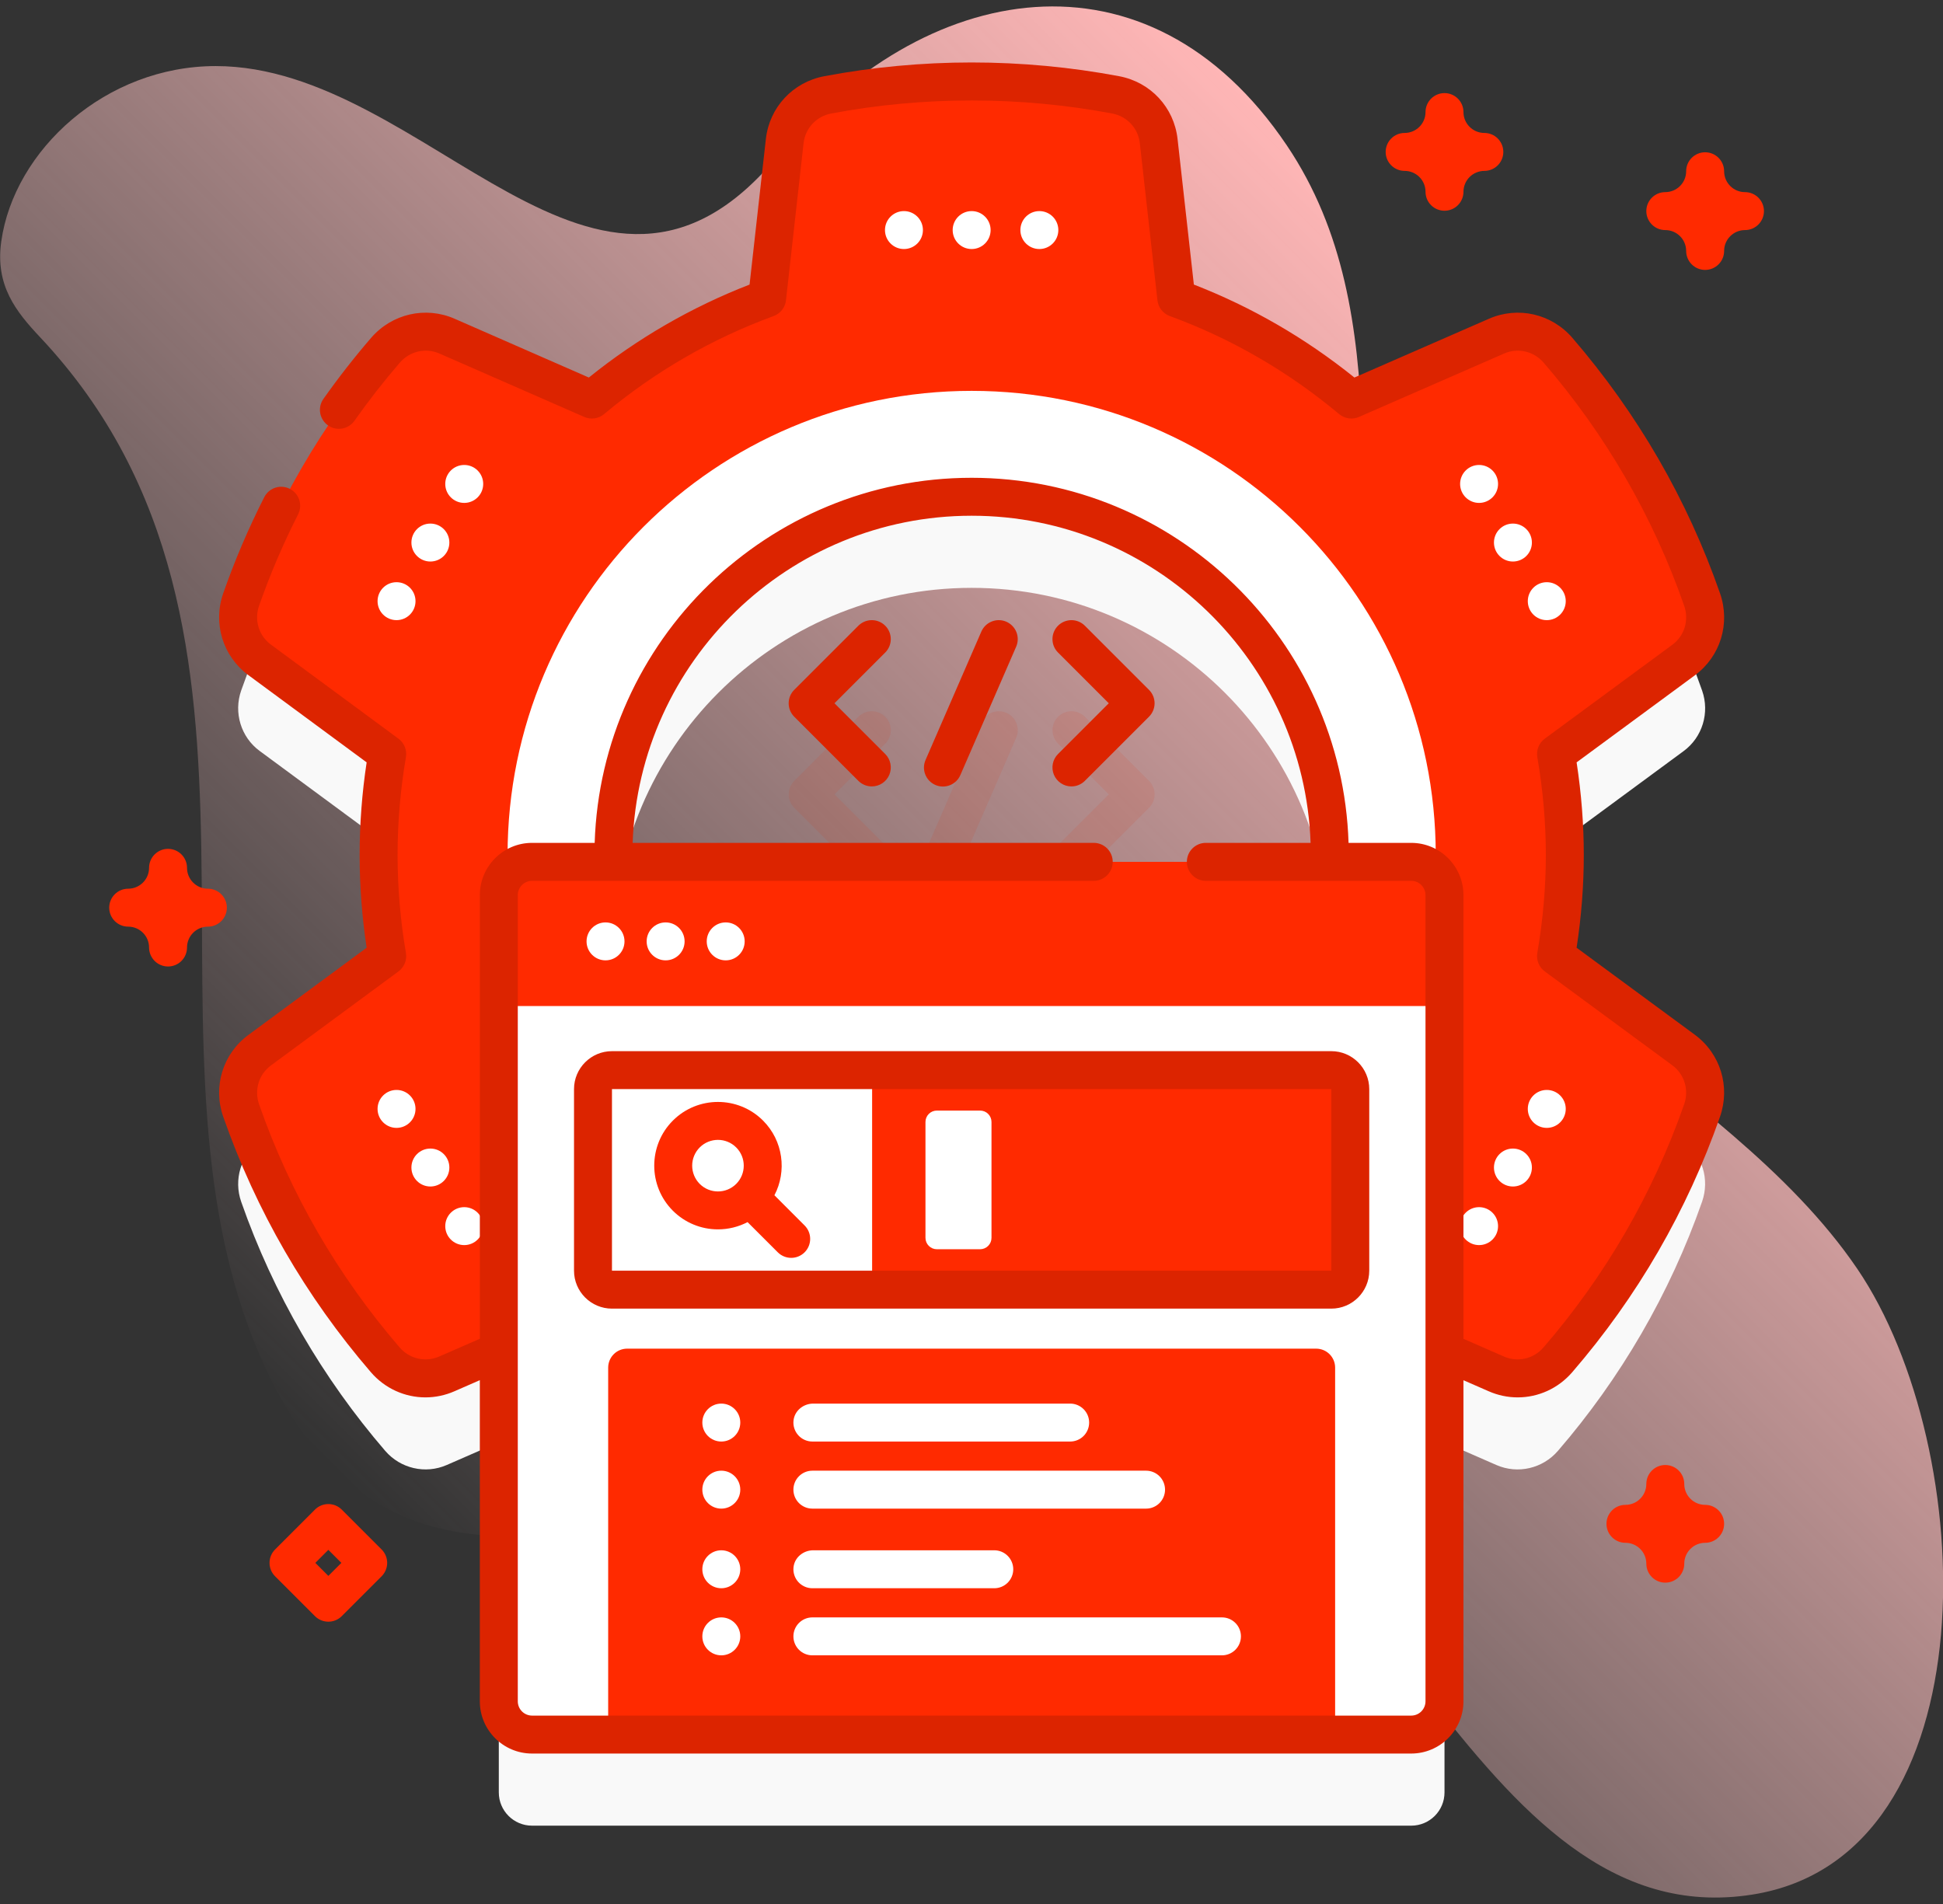 <svg width="100" height="98" viewBox="0 0 100 98" fill="none" xmlns="http://www.w3.org/2000/svg">
<rect x="0" y="0" width="100" height="98" fill="#333333" stroke="none"/>
<path d="M95.588 65.306C88.667 55.13 73.676 50.222 71.04 37.404C69.022 27.594 72.166 16.294 66.226 7.48C59.084 -3.119 47.542 -1.083 40.023 8.029C30.759 19.256 22.053 3.401 11.101 3.401C5.439 3.401 0.727 7.717 0.065 12.427C-0.254 14.691 0.813 16.027 2.072 17.366C16.358 32.56 5.985 54.258 13.763 70.62C22.724 89.472 43.103 70.489 57.172 73.061C70.865 75.563 75.658 99.836 90.209 97.512C102.59 95.535 101.87 74.543 95.588 65.306Z" fill="url(#paint0_linear_883_1907)"/>
<path d="M86.65 58.735L80.085 53.9C80.375 52.206 80.538 50.468 80.538 48.693C80.538 46.926 80.375 45.187 80.085 43.494L86.652 38.658C87.619 37.946 87.999 36.684 87.604 35.55C85.947 30.798 83.411 26.458 80.188 22.718C79.405 21.808 78.123 21.509 77.023 21.989L69.552 25.254C66.898 23.035 63.855 21.251 60.541 20.037L59.635 11.949C59.502 10.756 58.602 9.794 57.422 9.571C54.977 9.11 52.495 8.878 50.007 8.879C47.523 8.878 45.043 9.11 42.601 9.571C41.422 9.794 40.522 10.756 40.389 11.949L39.483 20.037C36.168 21.251 33.125 23.026 30.463 25.254L23.007 21.99C21.908 21.509 20.627 21.806 19.843 22.714C16.581 26.484 14.061 30.836 12.413 35.541C12.016 36.675 12.396 37.938 13.363 38.651L19.93 43.494C19.634 45.211 19.486 46.95 19.486 48.693C19.486 50.468 19.64 52.207 19.93 53.9L13.363 58.743C12.396 59.456 12.016 60.719 12.413 61.854C14.075 66.604 16.611 70.942 19.826 74.677C20.61 75.586 21.892 75.886 22.992 75.405L25.672 74.234V92.257C25.672 93.202 26.439 93.968 27.383 93.968H72.633C73.576 93.968 74.344 93.202 74.344 92.257V74.237L77.015 75.405C78.114 75.886 79.396 75.587 80.18 74.679C83.402 70.944 85.939 66.603 87.602 61.846C87.998 60.711 87.618 59.448 86.65 58.735ZM50.007 30.257C60.192 30.257 68.442 38.517 68.442 48.692C68.442 48.811 68.44 48.929 68.437 49.047H31.577C31.575 48.929 31.573 48.811 31.573 48.692C31.573 38.517 39.822 30.257 50.007 30.257Z" fill="#F9F9F9"/>
<g opacity="0.1">
<path d="M59.138 40.195L55.836 36.893C55.745 36.802 55.638 36.73 55.519 36.681C55.401 36.632 55.274 36.607 55.145 36.607C55.017 36.607 54.89 36.632 54.772 36.681C54.653 36.73 54.546 36.802 54.455 36.893C54.364 36.984 54.292 37.091 54.243 37.21C54.194 37.328 54.169 37.455 54.169 37.584C54.169 37.712 54.194 37.839 54.243 37.957C54.292 38.076 54.364 38.183 54.455 38.274L57.067 40.886L54.455 43.498C54.318 43.634 54.225 43.808 54.187 43.998C54.15 44.187 54.169 44.384 54.243 44.562C54.317 44.741 54.442 44.893 54.603 45.001C54.763 45.108 54.952 45.165 55.145 45.165C55.274 45.165 55.401 45.14 55.519 45.091C55.638 45.042 55.745 44.97 55.836 44.879L59.138 41.576C59.229 41.486 59.301 41.378 59.35 41.26C59.399 41.141 59.424 41.014 59.424 40.886C59.424 40.758 59.399 40.631 59.35 40.512C59.301 40.394 59.229 40.286 59.138 40.195ZM45.562 36.893C45.378 36.71 45.13 36.607 44.871 36.607C44.612 36.607 44.364 36.71 44.18 36.893L40.878 40.195C40.787 40.286 40.715 40.394 40.666 40.512C40.617 40.631 40.592 40.758 40.592 40.886C40.592 41.014 40.617 41.141 40.666 41.26C40.715 41.378 40.787 41.486 40.878 41.576L44.18 44.879C44.271 44.97 44.379 45.042 44.497 45.091C44.616 45.14 44.743 45.165 44.871 45.165C45.064 45.165 45.253 45.108 45.414 45.001C45.575 44.893 45.7 44.741 45.774 44.562C45.848 44.384 45.867 44.187 45.829 43.998C45.792 43.808 45.698 43.634 45.562 43.498L42.95 40.886L45.562 38.274C45.652 38.183 45.724 38.076 45.773 37.957C45.822 37.839 45.848 37.712 45.848 37.583C45.848 37.455 45.822 37.328 45.773 37.21C45.724 37.091 45.652 36.984 45.562 36.893ZM51.794 36.688C51.557 36.585 51.288 36.58 51.047 36.675C50.806 36.77 50.613 36.957 50.509 37.194L47.639 43.799C47.587 43.917 47.558 44.044 47.556 44.173C47.553 44.301 47.575 44.429 47.622 44.549C47.669 44.669 47.739 44.779 47.828 44.872C47.918 44.965 48.024 45.039 48.142 45.09C48.261 45.141 48.388 45.169 48.517 45.171C48.645 45.173 48.773 45.149 48.893 45.102C49.013 45.054 49.122 44.983 49.214 44.893C49.306 44.803 49.38 44.696 49.43 44.578L52.301 37.973C52.404 37.735 52.408 37.466 52.313 37.225C52.218 36.984 52.032 36.791 51.794 36.688Z" fill="#DC2400"/>
</g>
<path d="M86.65 54.047L80.084 49.213C80.375 47.52 80.537 45.779 80.537 44.004C80.537 42.238 80.375 40.5 80.084 38.807L86.652 33.971C87.619 33.258 87.998 31.996 87.603 30.861C85.947 26.109 83.41 21.77 80.187 18.029C79.404 17.121 78.123 16.82 77.023 17.301L69.551 20.566C66.898 18.348 63.855 16.562 60.541 15.35L59.635 7.26C59.502 6.068 58.602 5.105 57.422 4.883C54.977 4.422 52.495 4.191 50.008 4.191C47.473 4.191 45 4.43 42.602 4.883C41.422 5.105 40.521 6.068 40.389 7.26L39.482 15.35C36.168 16.562 33.125 18.338 30.463 20.566L23.006 17.301C21.908 16.82 20.627 17.119 19.842 18.025C16.581 21.796 14.061 26.148 12.414 30.854C12.016 31.986 12.396 33.25 13.363 33.963L19.93 38.807C19.641 40.5 19.486 42.23 19.486 44.004C19.486 45.779 19.641 47.52 19.93 49.213L13.363 54.055C12.396 54.768 12.016 56.031 12.414 57.166C14.076 61.916 16.611 66.254 19.826 69.988C20.609 70.898 21.892 71.197 22.992 70.717L30.463 67.453C33.15 69.694 36.2 71.458 39.482 72.67L40.389 80.766C40.521 81.959 41.424 82.922 42.603 83.144C45.004 83.596 47.48 83.828 50.008 83.828C52.541 83.828 55.02 83.59 57.422 83.135C58.602 82.912 59.502 81.951 59.635 80.758L60.541 72.67C63.855 71.447 66.889 69.672 69.551 67.453L77.016 70.717C78.113 71.197 79.396 70.898 80.18 69.99C83.438 66.217 85.956 61.864 87.602 57.158C87.998 56.023 87.617 54.76 86.65 54.047ZM50.008 66.295C37.697 66.295 27.728 56.312 27.728 44.002C27.728 31.707 37.697 21.723 50.008 21.723C62.316 21.723 72.287 31.707 72.287 44.002C72.287 56.312 62.316 66.295 50.008 66.295Z" fill="#FF2A00"/>
<path d="M50.008 20.118C36.81 20.118 26.123 30.821 26.123 44.002C26.123 57.2 36.81 67.901 50.008 67.901C63.203 67.901 73.893 57.2 73.893 44.002C73.893 30.821 63.203 20.118 50.008 20.118ZM50.008 62.45C39.822 62.45 31.572 54.19 31.572 44.004C31.572 33.831 39.822 25.569 50.008 25.569C60.191 25.569 68.441 33.831 68.441 44.004C68.441 54.19 60.191 62.45 50.008 62.45Z" fill="white"/>
<path d="M46.523 12.818C47.063 12.818 47.5 12.381 47.5 11.842C47.5 11.303 47.063 10.865 46.523 10.865C45.984 10.865 45.547 11.303 45.547 11.842C45.547 12.381 45.984 12.818 46.523 12.818Z" fill="white"/>
<path d="M50.008 12.818C50.547 12.818 50.984 12.381 50.984 11.842C50.984 11.303 50.547 10.865 50.008 10.865C49.468 10.865 49.031 11.303 49.031 11.842C49.031 12.381 49.468 12.818 50.008 12.818Z" fill="white"/>
<path d="M53.492 12.818C54.032 12.818 54.469 12.381 54.469 11.842C54.469 11.303 54.032 10.865 53.492 10.865C52.953 10.865 52.516 11.303 52.516 11.842C52.516 12.381 52.953 12.818 53.492 12.818Z" fill="white"/>
<path d="M46.523 77.153C47.063 77.153 47.5 76.716 47.5 76.177C47.5 75.637 47.063 75.2 46.523 75.2C45.984 75.2 45.547 75.637 45.547 76.177C45.547 76.716 45.984 77.153 46.523 77.153Z" fill="white"/>
<path d="M50.008 77.153C50.547 77.153 50.984 76.716 50.984 76.177C50.984 75.637 50.547 75.2 50.008 75.2C49.468 75.2 49.031 75.637 49.031 76.177C49.031 76.716 49.468 77.153 50.008 77.153Z" fill="white"/>
<path d="M53.492 77.153C54.032 77.153 54.469 76.716 54.469 76.177C54.469 75.637 54.032 75.2 53.492 75.2C52.953 75.2 52.516 75.637 52.516 76.177C52.516 76.716 52.953 77.153 53.492 77.153Z" fill="white"/>
<path d="M20.408 31.919C20.948 31.919 21.385 31.482 21.385 30.942C21.385 30.403 20.948 29.966 20.408 29.966C19.869 29.966 19.432 30.403 19.432 30.942C19.432 31.482 19.869 31.919 20.408 31.919Z" fill="white"/>
<path d="M22.15 28.902C22.69 28.902 23.127 28.465 23.127 27.926C23.127 27.386 22.69 26.949 22.15 26.949C21.611 26.949 21.174 27.386 21.174 27.926C21.174 28.465 21.611 28.902 22.15 28.902Z" fill="white"/>
<path d="M23.893 25.885C24.432 25.885 24.869 25.448 24.869 24.909C24.869 24.369 24.432 23.932 23.893 23.932C23.353 23.932 22.916 24.369 22.916 24.909C22.916 25.448 23.353 25.885 23.893 25.885Z" fill="white"/>
<path d="M76.123 64.086C76.662 64.086 77.1 63.649 77.1 63.11C77.1 62.571 76.662 62.133 76.123 62.133C75.584 62.133 75.147 62.571 75.147 63.11C75.147 63.649 75.584 64.086 76.123 64.086Z" fill="white"/>
<path d="M77.865 61.07C78.405 61.07 78.842 60.633 78.842 60.093C78.842 59.554 78.405 59.117 77.865 59.117C77.326 59.117 76.889 59.554 76.889 60.093C76.889 60.633 77.326 61.07 77.865 61.07Z" fill="white"/>
<path d="M79.607 58.053C80.147 58.053 80.584 57.615 80.584 57.076C80.584 56.537 80.147 56.1 79.607 56.1C79.068 56.1 78.631 56.537 78.631 57.076C78.631 57.615 79.068 58.053 79.607 58.053Z" fill="white"/>
<path d="M23.893 64.086C24.432 64.086 24.869 63.649 24.869 63.11C24.869 62.571 24.432 62.133 23.893 62.133C23.353 62.133 22.916 62.571 22.916 63.11C22.916 63.649 23.353 64.086 23.893 64.086Z" fill="white"/>
<path d="M22.15 61.07C22.69 61.07 23.127 60.633 23.127 60.093C23.127 59.554 22.69 59.117 22.15 59.117C21.611 59.117 21.174 59.554 21.174 60.093C21.174 60.633 21.611 61.07 22.15 61.07Z" fill="white"/>
<path d="M20.408 58.053C20.948 58.053 21.385 57.615 21.385 57.076C21.385 56.537 20.948 56.1 20.408 56.1C19.869 56.1 19.432 56.537 19.432 57.076C19.432 57.615 19.869 58.053 20.408 58.053Z" fill="white"/>
<path d="M79.607 31.919C80.147 31.919 80.584 31.482 80.584 30.942C80.584 30.403 80.147 29.966 79.607 29.966C79.068 29.966 78.631 30.403 78.631 30.942C78.631 31.482 79.068 31.919 79.607 31.919Z" fill="white"/>
<path d="M77.865 28.902C78.405 28.902 78.842 28.465 78.842 27.926C78.842 27.386 78.405 26.949 77.865 26.949C77.326 26.949 76.889 27.386 76.889 27.926C76.889 28.465 77.326 28.902 77.865 28.902Z" fill="white"/>
<path d="M76.123 25.885C76.662 25.885 77.1 25.448 77.1 24.909C77.1 24.369 76.662 23.932 76.123 23.932C75.584 23.932 75.147 24.369 75.147 24.909C75.147 25.448 75.584 25.885 76.123 25.885Z" fill="white"/>
<path d="M74.344 51.781V87.568C74.344 88.514 73.576 89.279 72.633 89.279H68.715L67.738 88.303H32.277L31.301 89.279H27.383C26.439 89.279 25.672 88.514 25.672 87.568V51.781L26.71 50.805H73.292L74.344 51.781Z" fill="white"/>
<path d="M68.715 70.392V89.279H31.301V70.392C31.301 69.853 31.738 69.416 32.277 69.416H67.738C68.277 69.416 68.715 69.853 68.715 70.392ZM68.519 66.38H43.91V55.081H68.519C68.778 55.081 69.026 55.184 69.21 55.367C69.393 55.55 69.496 55.798 69.496 56.057V65.403C69.496 65.662 69.393 65.911 69.21 66.094C69.026 66.277 68.778 66.38 68.519 66.38Z" fill="#FF2A00"/>
<path d="M43.909 66.38H31.496C31.237 66.38 30.989 66.277 30.806 66.094C30.622 65.911 30.52 65.662 30.52 65.403V56.057C30.52 55.798 30.622 55.55 30.806 55.367C30.989 55.184 31.237 55.081 31.496 55.081H43.909C44.168 55.081 44.416 55.184 44.599 55.367C44.782 55.55 44.885 55.798 44.885 56.057V65.403C44.885 65.662 44.782 65.911 44.599 66.094C44.416 66.277 44.168 66.38 43.909 66.38Z" fill="white"/>
<path d="M41.411 63.076L39.857 61.521C40.505 60.284 40.31 58.716 39.271 57.677C37.992 56.398 35.91 56.398 34.631 57.677C33.352 58.956 33.352 61.038 34.631 62.317C34.936 62.622 35.297 62.863 35.696 63.028C36.094 63.193 36.52 63.277 36.951 63.276C37.482 63.277 38.005 63.148 38.475 62.903L40.03 64.457C40.221 64.647 40.471 64.743 40.721 64.743C40.971 64.743 41.22 64.647 41.411 64.457C41.594 64.274 41.697 64.025 41.697 63.766C41.697 63.507 41.594 63.259 41.411 63.076ZM36.012 60.936C35.764 60.687 35.624 60.349 35.624 59.997C35.624 59.645 35.764 59.308 36.012 59.059C36.271 58.8 36.611 58.67 36.951 58.67C37.291 58.67 37.631 58.8 37.89 59.059C38.408 59.576 38.408 60.419 37.89 60.936C37.373 61.454 36.53 61.454 36.012 60.936Z" fill="#FF2A00"/>
<path d="M50.443 64.299H48.217C48.061 64.299 47.912 64.237 47.803 64.127C47.693 64.018 47.631 63.869 47.631 63.713V57.748C47.631 57.592 47.693 57.443 47.803 57.333C47.912 57.223 48.061 57.162 48.217 57.162H50.443C50.598 57.162 50.747 57.223 50.857 57.333C50.967 57.443 51.029 57.592 51.029 57.748V63.713C51.029 63.869 50.967 64.018 50.857 64.127C50.747 64.237 50.598 64.299 50.443 64.299Z" fill="white"/>
<path d="M74.342 51.782V46.071C74.342 45.617 74.162 45.182 73.841 44.861C73.52 44.54 73.085 44.36 72.631 44.36H27.383C26.929 44.36 26.494 44.54 26.173 44.861C25.852 45.182 25.672 45.617 25.672 46.071V51.782H74.342Z" fill="#FF2A00"/>
<path d="M68.518 54.104H31.496C30.419 54.104 29.543 54.98 29.543 56.057V65.403C29.543 66.48 30.419 67.356 31.496 67.356H68.518C69.595 67.356 70.471 66.48 70.471 65.403V56.057C70.471 54.98 69.595 54.104 68.518 54.104ZM31.496 65.403V56.057H68.518L68.519 65.403H31.496Z" fill="#DC2400"/>
<path d="M87.229 53.26L81.143 48.78C81.389 47.176 81.513 45.572 81.513 44.004C81.513 42.443 81.389 40.843 81.143 39.239L87.231 34.757C88.545 33.788 89.065 32.094 88.525 30.54C86.844 25.716 84.287 21.292 80.926 17.391C79.854 16.148 78.128 15.752 76.632 16.406L69.707 19.432C67.194 17.409 64.419 15.802 61.444 14.647L60.605 7.152C60.423 5.525 59.217 4.228 57.602 3.923C55.098 3.452 52.555 3.215 50.007 3.215H50.007C47.46 3.215 44.907 3.453 42.42 3.923C40.805 4.228 39.599 5.525 39.417 7.151L38.578 14.647C35.59 15.806 32.8 17.42 30.306 19.432L23.397 16.406C21.902 15.752 20.177 16.146 19.102 17.387C18.233 18.395 17.413 19.445 16.645 20.532C16.495 20.744 16.436 21.006 16.48 21.262C16.524 21.517 16.668 21.744 16.879 21.894C17.091 22.043 17.353 22.102 17.609 22.058C17.864 22.014 18.091 21.871 18.241 21.659C18.971 20.624 19.752 19.625 20.579 18.665C21.09 18.075 21.907 17.886 22.613 18.195L30.07 21.461C30.41 21.61 30.805 21.553 31.089 21.315C33.7 19.129 36.637 17.431 39.817 16.267C39.988 16.204 40.137 16.096 40.249 15.953C40.362 15.81 40.432 15.639 40.452 15.458L41.358 7.368C41.444 6.6 42.016 5.987 42.782 5.842C47.52 4.947 52.496 4.948 57.24 5.842C58.006 5.987 58.578 6.6 58.663 7.368L59.57 15.458C59.59 15.639 59.66 15.81 59.772 15.953C59.884 16.096 60.034 16.204 60.205 16.267C63.37 17.425 66.303 19.124 68.923 21.315C69.063 21.432 69.232 21.507 69.411 21.533C69.591 21.559 69.775 21.534 69.941 21.461L77.414 18.196C78.121 17.887 78.938 18.076 79.447 18.667C82.646 22.38 85.08 26.591 86.68 31.182C86.937 31.922 86.693 32.727 86.073 33.184L79.504 38.02C79.358 38.128 79.245 38.273 79.177 38.442C79.11 38.61 79.09 38.793 79.121 38.972C79.412 40.666 79.56 42.359 79.56 44.004C79.56 45.656 79.412 47.353 79.121 49.047C79.09 49.226 79.11 49.41 79.177 49.578C79.245 49.746 79.358 49.892 79.504 49.999L86.07 54.833C86.692 55.292 86.937 56.097 86.679 56.836C85.07 61.439 82.635 65.65 79.44 69.352C78.93 69.943 78.113 70.131 77.406 69.822L75.319 68.91V46.071C75.319 44.589 74.113 43.383 72.631 43.383H69.406C69.077 32.966 60.502 24.592 50.007 24.592C39.511 24.592 30.935 32.966 30.606 43.383H27.383C25.901 43.383 24.696 44.589 24.696 46.071V68.907L22.601 69.822C21.892 70.131 21.074 69.942 20.566 69.351C17.375 65.645 14.942 61.437 13.335 56.843C13.076 56.104 13.32 55.3 13.942 54.841L20.509 49.999C20.654 49.892 20.767 49.746 20.835 49.578C20.902 49.41 20.922 49.227 20.892 49.049C20.607 47.382 20.463 45.695 20.462 44.004C20.462 42.334 20.607 40.64 20.892 38.971C20.922 38.793 20.902 38.609 20.835 38.442C20.767 38.274 20.654 38.128 20.509 38.021L13.942 33.177C13.319 32.718 13.075 31.915 13.335 31.176C13.899 29.567 14.569 27.997 15.341 26.477C15.399 26.363 15.435 26.238 15.445 26.11C15.456 25.981 15.441 25.852 15.401 25.73C15.361 25.608 15.298 25.494 15.214 25.396C15.131 25.299 15.029 25.218 14.914 25.16C14.799 25.102 14.674 25.067 14.546 25.057C14.418 25.047 14.289 25.063 14.167 25.103C14.044 25.144 13.931 25.208 13.834 25.292C13.737 25.376 13.657 25.478 13.599 25.593C12.788 27.19 12.084 28.839 11.492 30.529C10.946 32.081 11.465 33.777 12.783 34.749L18.87 39.239C18.631 40.816 18.51 42.409 18.509 44.004C18.509 45.592 18.63 47.196 18.87 48.78L12.783 53.269C11.465 54.24 10.946 55.937 11.492 57.488C13.18 62.313 15.735 66.733 19.085 70.625C19.812 71.47 20.841 71.924 21.896 71.924C22.407 71.924 22.913 71.817 23.382 71.612L24.695 71.038V87.568C24.695 89.05 25.901 90.256 27.383 90.256H72.631C74.113 90.256 75.319 89.05 75.319 87.568V71.041L76.623 71.611C77.092 71.817 77.598 71.924 78.11 71.924C79.163 71.924 80.191 71.471 80.918 70.628C84.274 66.739 86.833 62.315 88.523 57.48C89.066 55.927 88.545 54.232 87.229 53.26ZM73.366 87.569C73.365 87.763 73.288 87.95 73.15 88.088C73.013 88.225 72.826 88.303 72.631 88.303H27.383C27.188 88.303 27.002 88.225 26.864 88.088C26.727 87.95 26.649 87.763 26.649 87.569V46.071C26.649 45.876 26.727 45.69 26.864 45.552C27.002 45.414 27.188 45.337 27.383 45.337H56.291C56.831 45.337 57.268 44.899 57.268 44.36C57.268 43.821 56.831 43.383 56.291 43.383H32.56C32.888 34.043 40.588 26.545 50.007 26.545C59.425 26.545 67.124 34.043 67.452 43.383H62.06C61.521 43.383 61.084 43.821 61.084 44.36C61.084 44.899 61.521 45.337 62.06 45.337H72.631C72.826 45.337 73.013 45.414 73.15 45.552C73.288 45.69 73.365 45.876 73.366 46.071V87.569Z" fill="#DC2400"/>
<path d="M59.423 36.198C59.423 36.07 59.397 35.943 59.348 35.825C59.299 35.706 59.227 35.599 59.136 35.508L55.834 32.206C55.743 32.115 55.636 32.043 55.517 31.994C55.399 31.945 55.272 31.919 55.144 31.919C55.015 31.919 54.888 31.945 54.77 31.994C54.651 32.043 54.544 32.115 54.453 32.206C54.362 32.296 54.29 32.404 54.241 32.522C54.192 32.641 54.167 32.768 54.167 32.896C54.167 33.024 54.192 33.151 54.241 33.27C54.29 33.388 54.362 33.496 54.453 33.586L57.065 36.198L54.453 38.81C54.316 38.947 54.223 39.121 54.185 39.31C54.148 39.5 54.167 39.696 54.241 39.875C54.315 40.053 54.44 40.206 54.601 40.313C54.761 40.42 54.95 40.478 55.144 40.477C55.272 40.478 55.399 40.452 55.517 40.403C55.636 40.354 55.743 40.282 55.834 40.191L59.136 36.889C59.227 36.798 59.299 36.691 59.348 36.572C59.397 36.453 59.423 36.327 59.423 36.198ZM45.559 32.206C45.376 32.022 45.128 31.919 44.869 31.919C44.61 31.919 44.362 32.022 44.178 32.206L40.876 35.508C40.785 35.599 40.713 35.706 40.664 35.825C40.615 35.943 40.59 36.07 40.59 36.198C40.59 36.327 40.615 36.453 40.664 36.572C40.713 36.69 40.785 36.798 40.876 36.889L44.178 40.191C44.269 40.282 44.377 40.354 44.495 40.403C44.614 40.452 44.741 40.478 44.869 40.477C45.062 40.478 45.251 40.42 45.412 40.313C45.573 40.206 45.698 40.053 45.772 39.875C45.846 39.696 45.865 39.5 45.827 39.31C45.79 39.121 45.697 38.947 45.56 38.81L42.948 36.198L45.56 33.586C45.65 33.496 45.722 33.388 45.771 33.27C45.82 33.151 45.846 33.024 45.846 32.896C45.846 32.768 45.82 32.641 45.771 32.522C45.722 32.404 45.65 32.296 45.559 32.206ZM51.792 32C51.555 31.897 51.286 31.892 51.045 31.988C50.804 32.082 50.611 32.269 50.507 32.507L47.637 39.112C47.585 39.229 47.556 39.356 47.553 39.485C47.551 39.614 47.573 39.742 47.62 39.862C47.667 39.982 47.737 40.091 47.826 40.184C47.916 40.277 48.023 40.351 48.141 40.403C48.259 40.454 48.386 40.481 48.515 40.483C48.643 40.485 48.771 40.462 48.891 40.414C49.011 40.367 49.12 40.296 49.212 40.206C49.304 40.116 49.377 40.009 49.428 39.89L52.299 33.285C52.402 33.048 52.407 32.779 52.312 32.538C52.217 32.297 52.03 32.104 51.792 32Z" fill="#DC2400"/>
<path d="M31.164 49.43C31.703 49.43 32.141 48.993 32.141 48.454C32.141 47.914 31.703 47.477 31.164 47.477C30.625 47.477 30.188 47.914 30.188 48.454C30.188 48.993 30.625 49.43 31.164 49.43Z" fill="white"/>
<path d="M34.258 49.43C34.797 49.43 35.234 48.993 35.234 48.454C35.234 47.914 34.797 47.477 34.258 47.477C33.718 47.477 33.281 47.914 33.281 48.454C33.281 48.993 33.718 49.43 34.258 49.43Z" fill="white"/>
<path d="M37.35 49.43C37.889 49.43 38.326 48.993 38.326 48.454C38.326 47.914 37.889 47.477 37.35 47.477C36.81 47.477 36.373 47.914 36.373 48.454C36.373 48.993 36.81 49.43 37.35 49.43Z" fill="white"/>
<path d="M55.078 72.244H41.853C41.343 72.244 40.887 72.617 40.839 73.124C40.825 73.26 40.84 73.397 40.883 73.526C40.926 73.656 40.995 73.775 41.087 73.876C41.178 73.977 41.29 74.058 41.415 74.113C41.539 74.168 41.674 74.197 41.811 74.197H55.078C55.337 74.197 55.586 74.094 55.769 73.911C55.952 73.728 56.055 73.479 56.055 73.22C56.055 72.961 55.952 72.713 55.769 72.53C55.586 72.347 55.337 72.244 55.078 72.244Z" fill="white"/>
<path d="M37.123 74.197C37.662 74.197 38.1 73.76 38.1 73.22C38.1 72.681 37.662 72.244 37.123 72.244C36.584 72.244 36.147 72.681 36.147 73.22C36.147 73.76 36.584 74.197 37.123 74.197Z" fill="white"/>
<path d="M37.123 77.65C37.662 77.65 38.1 77.213 38.1 76.674C38.1 76.135 37.662 75.697 37.123 75.697C36.584 75.697 36.147 76.135 36.147 76.674C36.147 77.213 36.584 77.65 37.123 77.65Z" fill="white"/>
<path d="M58.985 75.697H41.81C41.551 75.697 41.303 75.8 41.12 75.983C40.937 76.166 40.834 76.415 40.834 76.674C40.834 76.933 40.937 77.181 41.12 77.364C41.303 77.547 41.551 77.65 41.81 77.65H58.985C59.244 77.65 59.492 77.547 59.675 77.364C59.858 77.181 59.961 76.933 59.961 76.674C59.961 76.415 59.858 76.166 59.675 75.983C59.492 75.8 59.244 75.697 58.985 75.697Z" fill="white"/>
<path d="M51.172 79.794H41.853C41.343 79.794 40.887 80.167 40.839 80.675C40.825 80.811 40.84 80.948 40.883 81.077C40.926 81.207 40.995 81.326 41.087 81.427C41.178 81.528 41.29 81.608 41.415 81.664C41.539 81.719 41.674 81.748 41.811 81.748H51.172C51.431 81.748 51.679 81.645 51.863 81.462C52.046 81.278 52.149 81.03 52.149 80.771C52.149 80.512 52.046 80.264 51.863 80.081C51.68 79.897 51.431 79.794 51.172 79.794Z" fill="white"/>
<path d="M37.123 81.748C37.662 81.748 38.1 81.31 38.1 80.771C38.1 80.232 37.662 79.794 37.123 79.794C36.584 79.794 36.147 80.232 36.147 80.771C36.147 81.31 36.584 81.748 37.123 81.748Z" fill="white"/>
<path d="M37.123 85.201C37.662 85.201 38.1 84.764 38.1 84.225C38.1 83.685 37.662 83.248 37.123 83.248C36.584 83.248 36.147 83.685 36.147 84.225C36.147 84.764 36.584 85.201 37.123 85.201Z" fill="white"/>
<path d="M62.891 83.248H41.81C41.551 83.248 41.303 83.351 41.12 83.534C40.937 83.717 40.834 83.966 40.834 84.225C40.834 84.484 40.937 84.732 41.12 84.915C41.303 85.098 41.551 85.201 41.81 85.201H62.891C63.15 85.201 63.398 85.098 63.581 84.915C63.764 84.732 63.867 84.484 63.867 84.225C63.867 83.966 63.765 83.717 63.581 83.534C63.398 83.351 63.15 83.248 62.891 83.248Z" fill="white"/>
<path d="M87.758 13.893C87.499 13.893 87.251 13.79 87.067 13.607C86.884 13.424 86.781 13.175 86.781 12.916C86.781 12.324 86.299 11.842 85.707 11.842C85.168 11.842 84.731 11.405 84.731 10.865C84.731 10.326 85.168 9.889 85.707 9.889C86.299 9.889 86.781 9.407 86.781 8.815C86.781 8.275 87.219 7.838 87.758 7.838C88.297 7.838 88.735 8.275 88.735 8.815C88.735 9.407 89.217 9.889 89.809 9.889C90.348 9.889 90.785 10.326 90.785 10.865C90.785 11.405 90.348 11.842 89.809 11.842C89.524 11.842 89.251 11.956 89.05 12.157C88.848 12.358 88.735 12.631 88.735 12.916C88.735 13.175 88.632 13.424 88.448 13.607C88.265 13.79 88.017 13.893 87.758 13.893ZM74.344 10.847C74.085 10.847 73.836 10.744 73.653 10.561C73.47 10.378 73.367 10.13 73.367 9.871C73.367 9.278 72.885 8.796 72.293 8.796C71.754 8.796 71.316 8.359 71.316 7.82C71.316 7.28 71.754 6.843 72.293 6.843C72.885 6.843 73.367 6.361 73.367 5.769C73.367 5.23 73.804 4.792 74.344 4.792C74.883 4.792 75.32 5.23 75.32 5.769C75.32 6.361 75.802 6.843 76.394 6.843C76.934 6.843 77.371 7.28 77.371 7.82C77.371 8.359 76.934 8.796 76.394 8.796C76.11 8.797 75.837 8.91 75.635 9.111C75.434 9.313 75.321 9.586 75.32 9.871C75.32 10.13 75.217 10.378 75.034 10.561C74.851 10.744 74.603 10.847 74.344 10.847ZM8.648 49.746C8.389 49.746 8.141 49.643 7.958 49.46C7.775 49.276 7.672 49.028 7.672 48.769C7.672 48.177 7.19 47.695 6.598 47.695C6.339 47.695 6.09 47.592 5.907 47.409C5.724 47.226 5.621 46.977 5.621 46.718C5.621 46.459 5.724 46.211 5.907 46.028C6.09 45.845 6.339 45.742 6.598 45.742C7.19 45.742 7.672 45.26 7.672 44.667C7.672 44.408 7.775 44.16 7.958 43.977C8.141 43.794 8.389 43.691 8.648 43.691C8.907 43.691 9.156 43.794 9.339 43.977C9.522 44.16 9.625 44.408 9.625 44.667C9.625 45.26 10.107 45.742 10.699 45.742C10.958 45.742 11.207 45.845 11.39 46.028C11.573 46.211 11.676 46.459 11.676 46.718C11.676 46.977 11.573 47.226 11.39 47.409C11.207 47.592 10.958 47.695 10.699 47.695C10.414 47.695 10.141 47.808 9.94 48.01C9.739 48.211 9.625 48.484 9.625 48.769C9.625 49.028 9.522 49.276 9.339 49.46C9.156 49.643 8.907 49.746 8.648 49.746ZM85.707 81.46C85.448 81.46 85.2 81.357 85.017 81.174C84.834 80.99 84.731 80.742 84.731 80.483C84.731 79.891 84.249 79.409 83.656 79.409C83.117 79.409 82.68 78.972 82.68 78.432C82.68 77.893 83.117 77.456 83.656 77.456C84.249 77.456 84.731 76.974 84.731 76.382C84.731 75.842 85.168 75.405 85.707 75.405C86.247 75.405 86.684 75.842 86.684 76.382C86.684 76.974 87.166 77.456 87.758 77.456C88.297 77.456 88.735 77.893 88.735 78.432C88.735 78.972 88.297 79.409 87.758 79.409C87.473 79.409 87.2 79.522 86.999 79.724C86.797 79.925 86.684 80.198 86.684 80.483C86.684 80.742 86.581 80.99 86.398 81.174C86.215 81.357 85.966 81.46 85.707 81.46ZM16.899 83.469C16.771 83.47 16.644 83.444 16.526 83.395C16.407 83.346 16.299 83.274 16.209 83.183L14.158 81.132C14.067 81.042 13.995 80.934 13.946 80.816C13.897 80.697 13.872 80.57 13.872 80.442C13.872 80.314 13.897 80.187 13.946 80.068C13.995 79.95 14.067 79.842 14.158 79.752L16.209 77.701C16.392 77.518 16.64 77.415 16.899 77.415C17.158 77.415 17.407 77.518 17.59 77.701L19.641 79.752C19.731 79.842 19.803 79.95 19.852 80.068C19.901 80.187 19.927 80.314 19.927 80.442C19.927 80.57 19.901 80.697 19.852 80.816C19.803 80.934 19.731 81.042 19.641 81.132L17.59 83.183C17.499 83.274 17.392 83.346 17.273 83.395C17.155 83.444 17.028 83.47 16.899 83.469ZM16.23 80.442L16.899 81.112L17.569 80.442L16.899 79.772L16.23 80.442Z" fill="#FF2A00"/>
<defs>
<linearGradient id="paint0_linear_883_1907" x1="20.842" y1="79.278" x2="79.704" y2="20.416" gradientUnits="userSpaceOnUse">
<stop stop-color="#FFD1D1" stop-opacity="0"/>
<stop offset="1" stop-color="#FFB6B6"/>
</linearGradient>
</defs>
</svg>
